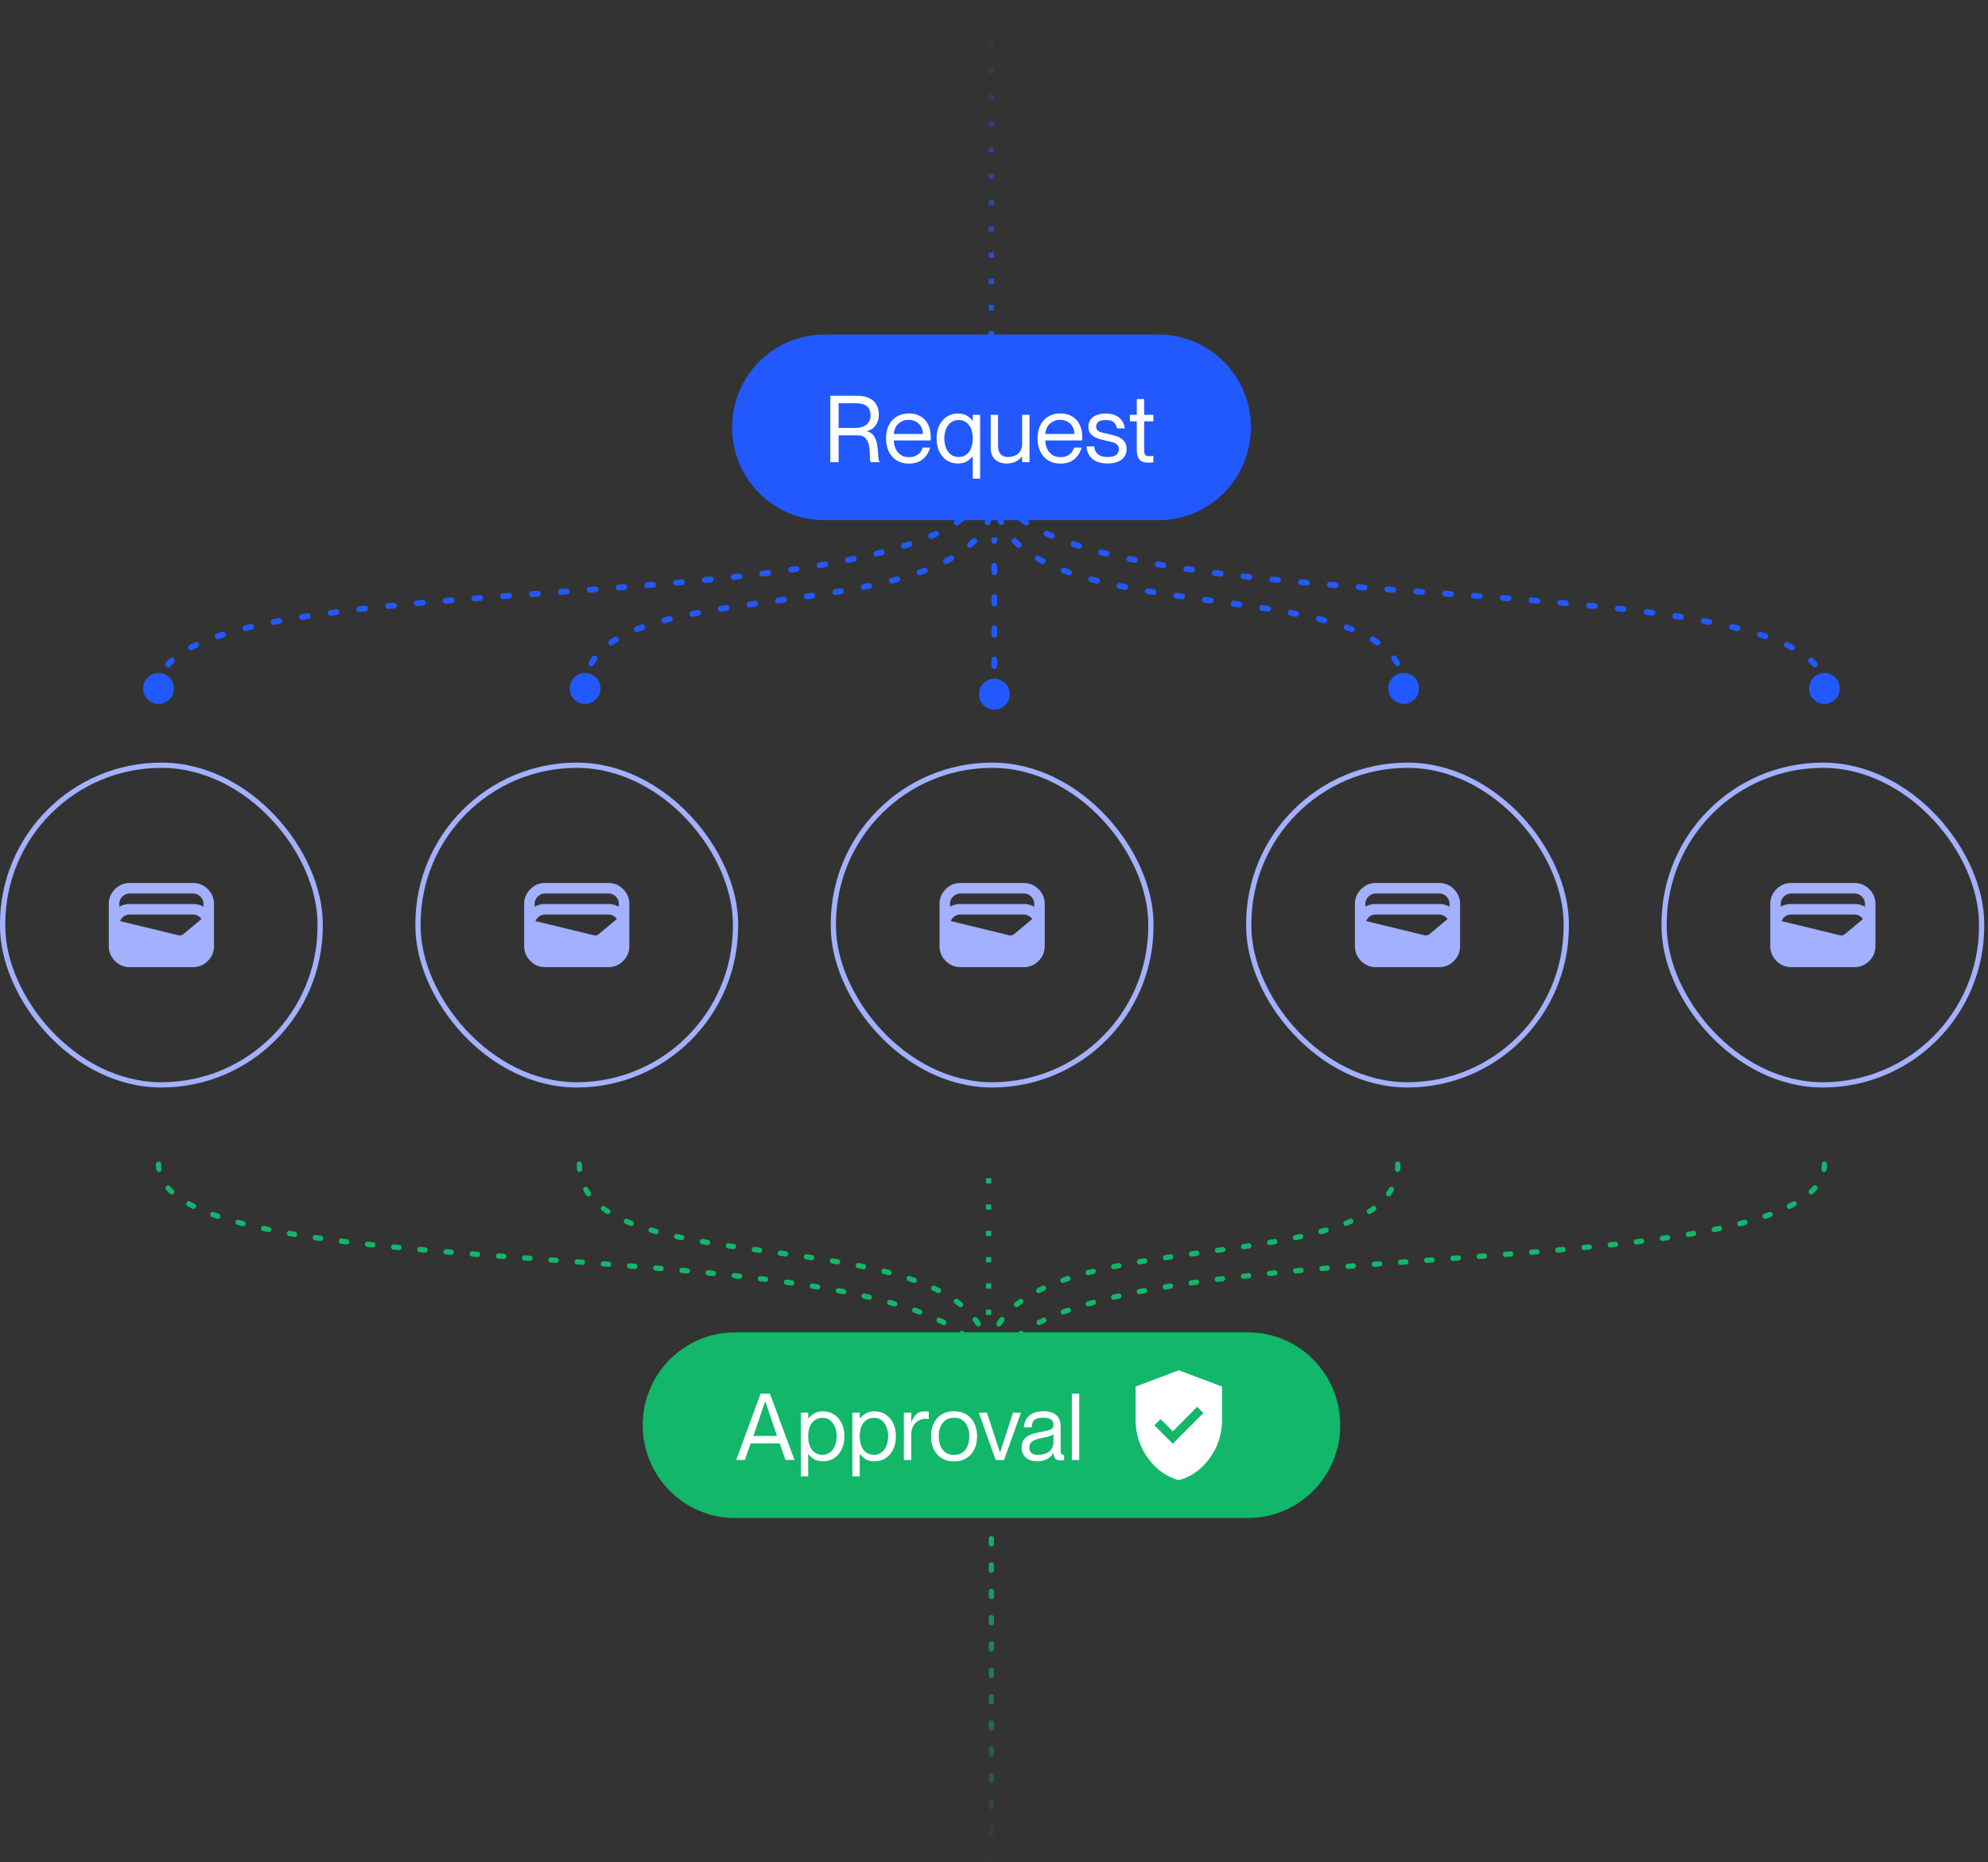 <svg xmlns="http://www.w3.org/2000/svg" width="378" height="354" fill="none"><rect width="100%" height="100%" fill="#333333" stroke="none"/><path stroke="url(#a)" stroke-dasharray="1 4" d="M188.5 64V0"/><path stroke="url(#b)" stroke-dasharray="1 4" stroke-linecap="round" d="M188.5 353.5v-64"/><path fill="#2159FF" d="M220.307 63.597h-63.571c-9.686 0-17.537 7.9-17.537 17.644 0 9.745 7.851 17.645 17.537 17.645h63.571c9.685 0 17.537-7.9 17.537-17.645s-7.852-17.644-17.537-17.644Z"/><path fill="#fff" d="M157.875 75.242h5.033c1.368 0 2.409.312 3.122.935.713.624 1.07 1.524 1.07 2.7 0 .517-.099.994-.298 1.43a2.928 2.928 0 0 1-.807 1.075c-.339.283-.73.477-1.175.583V82c.585.118 1.029.406 1.333.865.304.458.503.964.596 1.517.105.541.182 1.194.228 1.959.035.482.07.829.105 1.04.035.212.1.336.193.371v.106h-1.701c-.07-.07-.116-.206-.14-.406a8.415 8.415 0 0 1-.035-.864c-.023-.753-.082-1.382-.176-1.888a2.64 2.64 0 0 0-.631-1.359c-.339-.388-.853-.582-1.543-.582h-3.595v5.1h-1.579V75.241Zm4.665 6.105c.631 0 1.17-.094 1.613-.282.445-.188.784-.465 1.018-.83.234-.364.35-.805.35-1.323 0-.753-.233-1.317-.701-1.694-.456-.376-1.198-.564-2.227-.564h-3.139v4.693h3.086Zm10.289 6.776c-.912 0-1.695-.206-2.35-.618a3.953 3.953 0 0 1-1.491-1.694c-.339-.729-.508-1.552-.508-2.47 0-.953.175-1.788.526-2.505a3.946 3.946 0 0 1 1.525-1.66c.656-.387 1.421-.581 2.298-.581.854 0 1.59.188 2.209.564a3.534 3.534 0 0 1 1.438 1.553c.328.659.491 1.43.491 2.311 0 .377-.005.612-.017.706h-7.839v-1.235h6.366c0-.494-.111-.947-.333-1.359a2.401 2.401 0 0 0-.965-.97c-.409-.235-.882-.353-1.42-.353-.527 0-1.005.124-1.438.37a2.674 2.674 0 0 0-1.018 1.024 3.09 3.09 0 0 0-.35 1.482v.935c0 .565.105 1.1.315 1.606.211.494.533.9.965 1.218.433.305.971.458 1.613.458.538 0 .989-.1 1.351-.3.374-.2.655-.435.841-.706a2.79 2.79 0 0 0 .386-.811h1.421c-.246.906-.707 1.64-1.386 2.206-.666.552-1.543.829-2.63.829Zm9.292-.018a3.878 3.878 0 0 1-2.052-.565c-.608-.388-1.092-.94-1.455-1.658-.351-.718-.526-1.559-.526-2.523 0-.965.175-1.806.526-2.523.363-.718.847-1.265 1.455-1.641a3.79 3.79 0 0 1 2.052-.583c.667 0 1.228.13 1.684.389.456.246.829.588 1.122 1.023h.421v6.722h-.421c-.304.4-.684.73-1.14.989-.456.247-1.012.37-1.666.37Zm.14-1.235c.55 0 1.03-.141 1.438-.424.409-.294.719-.705.93-1.235.222-.529.333-1.147.333-1.852 0-.706-.111-1.324-.333-1.853-.211-.53-.521-.935-.93-1.217-.408-.295-.888-.442-1.438-.442-.584 0-1.081.165-1.49.495a2.924 2.924 0 0 0-.912 1.305c-.199.53-.298 1.1-.298 1.712 0 .611.099 1.188.298 1.729.198.53.503.959.912 1.288.409.33.906.494 1.49.494Zm2.701-8.01h1.403v12.12h-1.403V78.86Zm6.408 9.245c-.877 0-1.596-.247-2.157-.74-.562-.507-.842-1.248-.842-2.224v-6.282h1.403v5.929c0 .623.158 1.13.473 1.517.316.377.807.565 1.473.565.514 0 .97-.1 1.368-.3.398-.212.707-.5.93-.864.222-.365.333-.777.333-1.236h.035v2.312h-.07c-.281.376-.667.694-1.158.953-.491.247-1.087.37-1.788.37Zm2.981-9.246h1.403v9h-1.403v-9Zm7.284 9.264c-.912 0-1.695-.206-2.35-.618a3.937 3.937 0 0 1-1.49-1.694c-.34-.729-.509-1.552-.509-2.47 0-.953.176-1.788.526-2.505a3.942 3.942 0 0 1 1.526-1.66c.654-.387 1.42-.581 2.297-.581.853 0 1.59.188 2.21.564.631.365 1.11.882 1.438 1.553.327.659.491 1.43.491 2.311 0 .377-.007.612-.018.706h-7.839v-1.235h6.366c0-.494-.111-.947-.333-1.359a2.399 2.399 0 0 0-.964-.97c-.41-.235-.884-.353-1.421-.353-.526 0-1.006.124-1.438.37a2.664 2.664 0 0 0-1.017 1.024c-.235.435-.351.93-.351 1.482v.935c0 .565.105 1.1.316 1.606.21.494.532.9.964 1.218.432.305.97.458 1.614.458.537 0 .987-.1 1.35-.3.374-.2.655-.435.842-.706.186-.282.316-.552.386-.811h1.42c-.245.906-.708 1.64-1.385 2.206-.667.552-1.543.829-2.631.829Zm8.98-.018c-.841 0-1.56-.135-2.157-.406-.596-.282-1.052-.67-1.368-1.164a3.39 3.39 0 0 1-.491-1.676h1.473c.023.388.123.735.299 1.04.175.295.443.53.806.706.374.177.854.265 1.438.265.784 0 1.333-.141 1.649-.424.315-.294.473-.647.473-1.058 0-.341-.093-.612-.28-.812a1.694 1.694 0 0 0-.684-.44 7.94 7.94 0 0 0-1.07-.283l-.351-.07a1.296 1.296 0 0 0-.228-.054 13.068 13.068 0 0 1-1.631-.476 2.939 2.939 0 0 1-1.104-.776c-.293-.342-.439-.789-.439-1.342 0-.505.128-.947.386-1.323.257-.388.631-.682 1.122-.882.491-.212 1.076-.318 1.754-.318.749 0 1.385.124 1.911.37.539.248.947.589 1.228 1.024.293.424.462.9.509 1.43h-1.473a2.119 2.119 0 0 0-.597-1.13c-.303-.306-.824-.459-1.561-.459-.608 0-1.064.112-1.367.336a1.073 1.073 0 0 0-.439.9c0 .282.082.511.246.688.175.164.391.294.649.388.257.082.613.17 1.069.265.093.011.234.04.421.088.702.164 1.28.335 1.736.511.468.177.86.453 1.175.83.328.365.491.859.491 1.482 0 .565-.14 1.059-.421 1.482-.28.412-.696.73-1.245.953-.538.223-1.18.335-1.929.335Zm7.763-.159c-.479 0-.883-.07-1.21-.211-.316-.142-.567-.394-.755-.76-.175-.364-.263-.875-.263-1.534V75.86h1.403v9.651c0 .33.03.577.088.741a.599.599 0 0 0 .298.353c.153.07.363.106.631.106.199 0 .444-.017.737-.053v1.2a5.476 5.476 0 0 1-.929.088Zm-3.543-9.087h4.472v1.236h-4.472v-1.236Z"/><path fill="#2159FF" d="M349.824 130.867a2.93 2.93 0 0 0-2.923-2.94 2.931 2.931 0 0 0-2.922 2.94 2.932 2.932 0 0 0 2.922 2.941 2.931 2.931 0 0 0 2.923-2.941ZM189.617 90.064a.549.549 0 1 0-1.096 0h1.096Zm157.806 40.191a.549.549 0 0 0-.593-.502.552.552 0 0 0-.499.598l1.092-.096Zm-2.742-3.554c.2.229.547.251.773.05a.554.554 0 0 0 .051-.778l-.824.728Zm.049-1.526a.545.545 0 0 0-.774.03.553.553 0 0 0 .029.779l.745-.809Zm-4.263-1.597a.546.546 0 0 0 .739-.233.553.553 0 0 0-.231-.744l-.508.977Zm-.507-1.484a.547.547 0 0 0-.73.263.553.553 0 0 0 .262.734l.468-.997Zm-4.475-.606a.548.548 0 0 0 .695-.345.554.554 0 0 0-.343-.7l-.352 1.045Zm-.684-1.386a.55.55 0 0 0-.689.359c-.091.29.069.6.358.692l.331-1.051Zm-4.534-.134a.552.552 0 0 0 .266-1.07l-.266 1.07Zm-.812-1.333a.552.552 0 0 0-.252 1.073l.252-1.073Zm-4.526.151a.552.552 0 0 0 .21-1.083l-.21 1.083Zm-.882-1.292a.552.552 0 0 0-.201 1.084l.201-1.084Zm-4.513.336a.548.548 0 0 0 .627-.458.55.55 0 0 0-.455-.631l-.172 1.089Zm-.921-1.261a.55.55 0 0 0-.167 1.09l.167-1.09Zm-4.508.464a.549.549 0 0 0 .616-.473.553.553 0 0 0-.471-.62l-.145 1.093Zm-.944-1.237a.55.55 0 0 0-.141 1.094l.141-1.094Zm-4.509.557a.552.552 0 0 0 .125-1.096l-.125 1.096Zm-.959-1.22a.551.551 0 0 0-.123 1.096l.123-1.096Zm-4.512.625c.3.031.57-.19.6-.493a.55.55 0 0 0-.49-.604l-.11 1.097Zm-.97-1.206a.55.55 0 0 0-.109 1.097l.109-1.097Zm-4.489.678a.552.552 0 0 0 .1-1.098l-.1 1.098Zm-1.003-1.198a.55.55 0 0 0-.097 1.098l.097-1.098Zm-4.454.719a.551.551 0 0 0 .092-1.099l-.092 1.099Zm-1.011-1.191a.549.549 0 0 0-.591.504.55.55 0 0 0 .5.595l.091-1.099Zm-4.464.746a.552.552 0 0 0 .086-1.1l-.086 1.1Zm-1.009-1.186a.55.55 0 0 0-.086 1.1l.086-1.1Zm-4.474.763a.551.551 0 0 0 .082-1.1l-.082 1.1Zm-1.011-1.182a.55.55 0 0 0-.587.509.55.55 0 0 0 .506.591l.081-1.1Zm-4.47.773a.55.55 0 0 0 .081-1.099l-.081 1.099Zm-1.016-1.18a.548.548 0 0 0-.586.509.55.55 0 0 0 .506.59l.08-1.099Zm-4.46.776a.548.548 0 0 0 .587-.509.549.549 0 0 0-.507-.59l-.08 1.099Zm-1.016-1.18a.548.548 0 0 0-.586.509.549.549 0 0 0 .506.59l.08-1.099Zm-4.467.772a.549.549 0 0 0 .587-.509.549.549 0 0 0-.505-.591l-.082 1.1Zm-1.013-1.183a.55.55 0 0 0-.587.508.55.55 0 0 0 .505.592l.082-1.1Zm-4.465.761a.548.548 0 0 0 .588-.506.55.55 0 0 0-.504-.593l-.084 1.099Zm-1.013-1.186a.55.55 0 0 0-.087 1.099l.087-1.099Zm-4.463.743a.551.551 0 0 0 .091-1.099l-.091 1.099Zm-1.002-1.191a.55.55 0 0 0-.092 1.099l.092-1.099Zm-4.484.715a.547.547 0 0 0 .594-.5.55.55 0 0 0-.496-.598l-.098 1.098Zm-.991-1.197a.55.55 0 0 0-.099 1.098l.099-1.098Zm-4.489.679a.55.55 0 0 0 .107-1.097l-.107 1.097Zm-.984-1.207a.55.55 0 0 0-.11 1.097l.11-1.097Zm-4.481.635a.552.552 0 0 0 .12-1.097l-.12 1.097Zm-.978-1.22a.55.55 0 0 0-.606.486.55.55 0 0 0 .483.61l.123-1.096Zm-4.465.578a.55.55 0 0 0 .135-1.094l-.135 1.094Zm-.972-1.235a.548.548 0 0 0-.613.477.55.55 0 0 0 .473.617l.14-1.094Zm-4.499.499a.552.552 0 0 0 .156-1.092l-.156 1.092Zm-.911-1.248a.548.548 0 0 0-.623.464.55.55 0 0 0 .461.626l.162-1.09Zm-4.545.395a.55.55 0 0 0 .182-1.088l-.182 1.088Zm-.879-1.271a.551.551 0 0 0-.187 1.087l.187-1.087Zm-4.548.266a.551.551 0 0 0 .216-1.081l-.216 1.081Zm-.84-1.299a.548.548 0 0 0-.648.427.55.55 0 0 0 .424.652l.224-1.079Zm-4.55.091a.547.547 0 0 0 .663-.403.55.55 0 0 0-.4-.668l-.263 1.071Zm-.778-1.335a.547.547 0 0 0-.667.396.55.55 0 0 0 .393.671l.274-1.067Zm-4.544-.156a.552.552 0 0 0 .329-1.052l-.329 1.052Zm-.681-1.38a.548.548 0 0 0-.693.349.553.553 0 0 0 .348.697l.345-1.046Zm-4.508-.525a.546.546 0 0 0 .719-.291.553.553 0 0 0-.289-.723l-.43 1.014Zm-.557-1.452a.547.547 0 0 0-.726.272.554.554 0 0 0 .27.731l.456-1.003Zm-4.405-1.143a.546.546 0 0 0 .758-.164.553.553 0 0 0-.163-.762l-.595.926Zm-.302-1.543a.546.546 0 0 0-.765.125.552.552 0 0 0 .124.77l.641-.895Zm-3.916-2.219a.546.546 0 0 0 .768.102.553.553 0 0 0 .102-.773l-.87.671Zm.277-1.537a.547.547 0 0 0-.754-.181.554.554 0 0 0-.181.758l.935-.577Zm-2.341-3.832a.549.549 0 0 0 .581.517.55.55 0 0 0 .512-.585l-1.093.068Zm158.909 40.202c0-.206-.009-.41-.026-.612l-1.092.096c.016.169.022.342.022.516h1.096Zm-1.944-4.894a11.15 11.15 0 0 0-.775-.798l-.745.809c.252.235.484.474.696.717l.824-.728Zm-4.53-3.372a26.662 26.662 0 0 0-1.015-.507l-.468.997c.336.16.662.322.975.487l.508-.977Zm-5.138-2.158a57.348 57.348 0 0 0-1.036-.341l-.331 1.051c.344.11.683.222 1.015.335l.352-1.045Zm-5.304-1.545a81.307 81.307 0 0 0-1.078-.263l-.252 1.073c.36.086.715.172 1.064.26l.266-1.07Zm-5.394-1.195c-.361-.07-.724-.14-1.092-.209l-.201 1.084c.365.068.725.137 1.083.208l.21-1.083Zm-5.433-.962a231.19 231.19 0 0 0-1.093-.172l-.167 1.09c.365.056.728.113 1.088.171l.172-1.089Zm-5.456-.801a767.06 767.06 0 0 0-1.089-.144l-.141 1.094 1.085.143.145-1.093Zm-5.473-.683-1.084-.124-.123 1.096 1.082.124.125-1.096Zm-5.486-.596-1.08-.109-.109 1.097 1.079.109.11-1.097Zm-5.469-.529-1.103-.1-.097 1.098 1.1.1.1-1.098Zm-5.465-.48-1.103-.092-.091 1.099 1.102.092.092-1.099Zm-5.481-.446-1.095-.086-.086 1.1 1.095.086.086-1.1Zm-5.487-.423-1.093-.082-.081 1.1 1.092.082.082-1.1Zm-5.482-.408-1.097-.081-.08 1.099 1.096.081.081-1.099Zm-5.477-.404-1.096-.081-.08 1.099 1.096.081.08-1.099Zm-5.481-.409-1.095-.083-.082 1.1 1.095.083.082-1.1Zm-5.476-.421-1.097-.087-.087 1.099c.366.03.733.058 1.1.087l.084-1.099Zm-5.469-.443-1.093-.092-.092 1.099 1.094.092.091-1.099Zm-5.479-.475-1.089-.099-.099 1.098 1.09.099.098-1.098Zm-5.471-.517-1.091-.11-.11 1.097 1.094.11.107-1.097Zm-5.452-.572c-.367-.04-.733-.081-1.098-.123l-.123 1.096 1.101.124.12-1.097Zm-5.428-.639-1.107-.141-.14 1.094 1.112.141.135-1.094Zm-5.45-.734-1.067-.156-.162 1.09 1.073.158.156-1.092Zm-5.43-.849c-.355-.06-.709-.121-1.061-.183l-.187 1.087 1.066.184.182-1.088Zm-5.393-.998c-.355-.072-.706-.145-1.056-.218l-.224 1.079c.352.074.706.148 1.064.22l.216-1.081Zm-5.343-1.198c-.35-.087-.698-.175-1.041-.264l-.274 1.067c.348.091.698.18 1.052.268l.263-1.071Zm-5.256-1.472a80.282 80.282 0 0 1-1.01-.328l-.345 1.046c.337.113.679.224 1.026.334l.329-1.052Zm-5.088-1.867c-.337-.144-.666-.29-.987-.438l-.456 1.003c.331.152.669.302 1.013.449l.43-1.014Zm-4.797-2.507c-.311-.203-.61-.408-.897-.617l-.641.895c.302.22.618.436.943.648l.595-.926Zm-3.943-3.507a10.052 10.052 0 0 1-.593-.866l-.935.577c.2.328.42.647.658.96l.87-.67Zm-1.841-4.766a9.39 9.39 0 0 1-.016-.533h-1.096c0 .202.007.403.019.601l1.093-.068Zm80.179 40.271a2.931 2.931 0 0 0-2.923-2.941 2.932 2.932 0 0 0-2.922 2.941 2.931 2.931 0 0 0 2.922 2.94 2.93 2.93 0 0 0 2.923-2.94Zm-80.195-37.495a.549.549 0 1 0-1.096 0h1.096Zm77.805 36.895a.55.55 0 0 0-.576-.522.55.55 0 0 0-.518.579l1.094-.057Zm-2.213-3.899a.545.545 0 0 0 .746.209.554.554 0 0 0 .208-.751l-.954.542Zm.325-1.526a.544.544 0 0 0-.765-.123.554.554 0 0 0-.121.77l.886-.647Zm-3.93-2.244c.25.172.591.108.763-.143a.553.553 0 0 0-.143-.766l-.62.909Zm-.317-1.515a.545.545 0 0 0-.752.187.552.552 0 0 0 .187.757l.565-.944Zm-4.443-.946c.281.112.6-.027.711-.31a.553.553 0 0 0-.309-.716l-.402 1.026Zm-.627-1.416a.552.552 0 0 0-.373 1.037l.373-1.037Zm-4.542-.261a.552.552 0 0 0 .281-1.066l-.281 1.066Zm-.773-1.339a.548.548 0 0 0-.665.401.553.553 0 0 0 .399.669l.266-1.07Zm-4.532.116a.552.552 0 0 0 .214-1.082l-.214 1.082Zm-.878-1.295a.552.552 0 0 0-.204 1.084l.204-1.084Zm-4.508.33a.551.551 0 0 0 .174-1.089l-.174 1.089Zm-.913-1.262a.55.55 0 0 0-.169 1.089l.169-1.089Zm-4.513.442a.55.55 0 0 0 .155-1.092l-.155 1.092Zm-.934-1.247a.551.551 0 0 0-.151 1.093l.151-1.093Zm-4.501.491a.55.55 0 0 0 .617-.472.55.55 0 0 0-.469-.621l-.148 1.093Zm-.939-1.243a.55.55 0 0 0-.149 1.093l.149-1.093Zm-4.504.482a.548.548 0 0 0 .62-.468.55.55 0 0 0-.464-.623l-.156 1.091Zm-.932-1.249a.548.548 0 0 0-.621.466.55.55 0 0 0 .463.625l.158-1.091Zm-4.511.419a.552.552 0 0 0 .175-1.089l-.175 1.089Zm-.904-1.268a.553.553 0 0 0-.182 1.088l.182-1.088Zm-4.514.297a.547.547 0 0 0 .643-.435.55.55 0 0 0-.431-.647l-.212 1.082Zm-.867-1.301a.552.552 0 0 0-.221 1.08l.221-1.08Zm-4.532.088a.551.551 0 0 0 .271-1.068l-.271 1.068Zm-.776-1.344a.551.551 0 0 0-.285 1.065l.285-1.065Zm-4.529-.241c.286.1.598-.052.698-.339a.553.553 0 0 0-.337-.703l-.361 1.042Zm-.663-1.414a.546.546 0 0 0-.705.323.553.553 0 0 0 .32.71l.385-1.033Zm-4.456-.769c.27.141.6.035.739-.235a.554.554 0 0 0-.233-.744l-.506.979Zm-.449-1.501a.547.547 0 0 0-.747.206.554.554 0 0 0 .204.753l.543-.959Zm-4.211-1.646a.546.546 0 0 0 .774-.047.554.554 0 0 0-.047-.778l-.727.825Zm-.044-1.561a.546.546 0 0 0-.775-.005.552.552 0 0 0-.005.779l.78-.774Zm-3.425-2.939c.133.274.46.388.732.254a.552.552 0 0 0 .253-.737l-.985.483Zm.567-1.455a.547.547 0 1 0-1.024.393l1.024-.392Zm-1.902-4.088a.55.55 0 0 0 .568.531.55.55 0 0 0 .527-.57l-1.095.04Zm78.905 36.904c0-.203-.004-.402-.015-.6l-1.094.057c.009.178.013.359.013.543h1.096Zm-1.274-5.041c-.19-.339-.4-.667-.629-.984l-.886.647c.205.285.391.577.561.879l.954-.542Zm-3.939-4.137a18.85 18.85 0 0 0-.937-.606l-.565.944c.305.186.599.376.882.571l.62-.909Zm-4.978-2.578c-.337-.133-.68-.263-1.029-.39l-.373 1.037c.34.123.673.25 1 .379l.402-1.026Zm-5.29-1.717a67.223 67.223 0 0 0-1.054-.273l-.266 1.07c.35.088.697.177 1.039.269l.281-1.066Zm-5.372-1.239a132.6 132.6 0 0 0-1.092-.213l-.204 1.084c.364.069.724.139 1.082.211l.214-1.082Zm-5.426-.972-1.087-.173-.169 1.089 1.082.173.174-1.089Zm-5.445-.823-1.089-.155-.151 1.093 1.085.154.155-1.092Zm-5.442-.757-1.087-.15-.149 1.093 1.088.15.148-1.093Zm-5.435-.759-1.088-.158-.158 1.091 1.09.158.156-1.091Zm-5.424-.828c-.361-.059-.721-.118-1.079-.179l-.182 1.088c.36.06.722.121 1.086.18l.175-1.089Zm-5.381-.964c-.362-.072-.722-.145-1.079-.219l-.221 1.08c.36.075.723.148 1.088.221l.212-1.082Zm-5.34-1.199c-.352-.09-.701-.182-1.047-.276l-.285 1.065c.351.095.705.188 1.061.279l.271-1.068Zm-5.215-1.559a42.112 42.112 0 0 1-1.024-.372l-.385 1.033c.345.13.694.257 1.048.381l.361-1.042Zm-4.974-2.12c-.326-.17-.644-.343-.955-.522l-.543.959c.324.185.655.366.992.542l.506-.979Zm-4.439-2.993c-.268-.24-.525-.485-.771-.736l-.78.774c.263.27.538.532.824.787l.727-.825Zm-3.211-4.158a12 12 0 0 1-.418-.972l-1.024.393c.137.363.289.717.457 1.062l.985-.483Zm-1.225-5.1a14.35 14.35 0 0 1-.01-.551h-1.096c0 .199.004.396.011.591l1.095-.04Z"/><path fill="#2159FF" d="M108.327 130.868a2.932 2.932 0 0 1 2.922-2.941 2.931 2.931 0 0 1 2.923 2.941 2.93 2.93 0 0 1-2.923 2.94 2.931 2.931 0 0 1-2.922-2.94Zm80.194-37.495a.549.549 0 1 1 1.096 0h-1.096Zm-77.805 36.895a.55.55 0 0 1 .576-.522.55.55 0 0 1 .519.579l-1.095-.057Zm2.214-3.899a.546.546 0 0 1-.746.209.553.553 0 0 1-.208-.751l.954.542Zm-.326-1.526a.545.545 0 0 1 .765-.123c.245.178.3.523.123.77l-.888-.647Zm3.93-2.244a.545.545 0 0 1-.761-.143.553.553 0 0 1 .142-.766l.619.909Zm.317-1.515a.546.546 0 0 1 .753.187c.156.261.072.6-.186.757l-.567-.944Zm4.443-.946a.546.546 0 0 1-.71-.31.553.553 0 0 1 .308-.716l.402 1.026Zm.628-1.416a.547.547 0 0 1 .702.331.553.553 0 0 1-.329.706l-.373-1.037Zm4.543-.261a.552.552 0 0 1-.283-1.066l.283 1.066Zm.772-1.339a.551.551 0 0 1 .266 1.07l-.266-1.07Zm4.531.116a.548.548 0 0 1-.644-.433.553.553 0 0 1 .431-.649l.213 1.082Zm.878-1.295a.552.552 0 0 1 .204 1.084l-.204-1.084Zm4.509.33a.551.551 0 0 1-.174-1.089l.174 1.089Zm.913-1.262c.3-.047.579.158.626.459a.55.55 0 0 1-.457.63l-.169-1.089Zm4.513.442a.55.55 0 0 1-.62-.469.55.55 0 0 1 .465-.623l.155 1.092Zm.934-1.247a.551.551 0 0 1 .151 1.093l-.151-1.093Zm4.501.491a.549.549 0 0 1-.617-.472.55.55 0 0 1 .469-.621l.148 1.093Zm.94-1.243a.551.551 0 0 1 .149 1.093l-.149-1.093Zm4.503.482a.548.548 0 0 1-.62-.468.55.55 0 0 1 .465-.623l.155 1.091Zm.932-1.249a.552.552 0 0 1 .158 1.091l-.158-1.091Zm4.511.419a.548.548 0 0 1-.628-.456.55.55 0 0 1 .453-.633l.175 1.089Zm.905-1.268a.552.552 0 0 1 .182 1.088l-.182-1.088Zm4.513.297a.55.55 0 0 1-.211-1.082l.211 1.082Zm.866-1.301a.552.552 0 0 1 .223 1.08l-.223-1.08Zm4.532.088a.55.55 0 0 1-.269-1.068l.269 1.068Zm.776-1.344a.551.551 0 0 1 .285 1.065l-.285-1.065Zm4.53-.241a.548.548 0 0 1-.698-.339.553.553 0 0 1 .338-.703l.36 1.042Zm.662-1.414a.552.552 0 0 1 .385 1.033l-.385-1.033Zm4.456-.769a.546.546 0 0 1-.739-.235.554.554 0 0 1 .235-.744l.504.979Zm.449-1.5a.547.547 0 0 1 .748.205.555.555 0 0 1-.204.753l-.544-.958Zm4.212-1.647a.546.546 0 0 1-.774-.047.555.555 0 0 1 .046-.778l.728.825Zm.044-1.561a.546.546 0 0 1 .775-.005.553.553 0 0 1 .005.779l-.78-.774Zm3.425-2.939a.547.547 0 0 1-.733.254.553.553 0 0 1-.252-.737l.985.483Zm-.566-1.455a.546.546 0 0 1 .707-.318.552.552 0 0 1 .316.711l-1.023-.392Zm1.901-4.088a.55.55 0 1 1-1.096-.04l1.096.04Zm-78.906 36.904c0-.203.006-.402.015-.6l1.095.057c-.008.178-.014.359-.014.543h-1.096Zm1.275-5.041c.189-.339.4-.667.628-.984l.888.647a9.196 9.196 0 0 0-.562.879l-.954-.542Zm3.939-4.137c.301-.208.614-.41.936-.606l.567.944c-.306.186-.6.376-.884.571l-.619-.909Zm4.977-2.578c.338-.133.681-.263 1.03-.39l.373 1.037c-.341.123-.674.25-1.001.379l-.402-1.026Zm5.29-1.717c.348-.093.7-.184 1.055-.273l.266 1.07c-.35.088-.696.177-1.038.269l-.283-1.066Zm5.373-1.239c.361-.072.725-.143 1.091-.213l.204 1.084c-.363.069-.723.139-1.082.211l-.213-1.082Zm5.426-.972 1.087-.173.169 1.089a247.2 247.2 0 0 0-1.082.173l-.174-1.089Zm5.445-.823 1.089-.155.151 1.093-1.085.154-.155-1.092Zm5.442-.757 1.088-.15.149 1.093-1.089.15-.148-1.093Zm5.436-.759 1.087-.158.158 1.091-1.09.158-.155-1.091Zm5.423-.828c.361-.059.721-.118 1.08-.179l.182 1.088c-.362.06-.724.121-1.087.18l-.175-1.089Zm5.382-.964c.36-.072.72-.145 1.077-.219l.223 1.08c-.362.075-.725.148-1.089.221l-.211-1.082Zm5.34-1.199c.351-.09.7-.182 1.045-.276l.285 1.065c-.351.095-.703.188-1.061.279l-.269-1.068Zm5.215-1.559c.345-.121.687-.245 1.022-.372l.385 1.033c-.344.13-.694.257-1.047.381l-.36-1.042Zm4.974-2.12c.325-.17.643-.343.953-.521l.544.958c-.325.185-.656.366-.993.542l-.504-.979Zm4.437-2.993c.269-.24.525-.485.772-.736l.78.774c-.264.27-.538.532-.824.787l-.728-.825Zm3.212-4.158c.152-.316.293-.64.419-.972l1.023.393c-.137.363-.29.717-.457 1.062l-.985-.483Zm1.224-5.1c.007-.181.01-.365.01-.551h1.096c0 .199-.003.396-.01.591l-1.096-.04ZM27.218 130.867a2.931 2.931 0 0 1 2.923-2.94 2.931 2.931 0 0 1 2.923 2.94 2.931 2.931 0 0 1-2.923 2.941 2.931 2.931 0 0 1-2.923-2.941Zm160.207-40.803a.55.55 0 0 1 .548-.551.55.55 0 0 1 .548.551h-1.096ZM29.619 130.255a.55.55 0 0 1 .594-.502.551.551 0 0 1 .498.598l-1.092-.096Zm2.743-3.554a.546.546 0 0 1-.774.05.554.554 0 0 1-.05-.778l.824.728Zm-.05-1.526a.546.546 0 0 1 .775.03.554.554 0 0 1-.03.779l-.745-.809Zm4.264-1.597a.546.546 0 0 1-.74-.233.553.553 0 0 1 .232-.744l.508.977Zm.507-1.484c.274-.13.6-.012.73.263a.553.553 0 0 1-.262.734l-.468-.997Zm4.475-.606a.547.547 0 0 1-.695-.345.553.553 0 0 1 .343-.7l.352 1.045Zm.684-1.386a.552.552 0 0 1 .331 1.051l-.331-1.051Zm4.533-.134a.552.552 0 0 1-.265-1.07l.265 1.07Zm.812-1.333a.551.551 0 0 1 .252 1.073l-.252-1.073Zm4.527.151a.552.552 0 0 1-.21-1.083l.21 1.083Zm.881-1.292a.552.552 0 0 1 .201 1.084l-.2-1.084Zm4.514.336a.55.55 0 0 1-.172-1.089l.172 1.089Zm.92-1.261a.551.551 0 0 1 .166 1.09l-.165-1.09Zm4.509.464a.551.551 0 0 1-.146-1.093l.146 1.093Zm.944-1.237a.551.551 0 0 1 .141 1.094l-.141-1.094Zm4.51.557a.55.55 0 0 1-.608-.485.55.55 0 0 1 .481-.611l.126 1.096Zm.958-1.22a.55.55 0 0 1 .122 1.096l-.122-1.096Zm4.512.625a.549.549 0 0 1-.6-.493.55.55 0 0 1 .49-.604l.11 1.097Zm.97-1.206a.55.55 0 0 1 .108 1.097l-.108-1.097Zm4.488.678a.55.55 0 0 1-.1-1.098l.1 1.098Zm1.004-1.198a.55.55 0 0 1 .098 1.098l-.098-1.098Zm4.454.719a.551.551 0 0 1-.091-1.099l.09 1.099Zm1.01-1.191a.55.55 0 0 1 .592.504.55.55 0 0 1-.501.595l-.09-1.099Zm4.464.746a.551.551 0 0 1-.086-1.1l.086 1.1Zm1.01-1.186a.55.55 0 0 1 .085 1.1l-.085-1.1Zm4.474.763a.551.551 0 0 1-.082-1.1l.082 1.1Zm1.01-1.182a.549.549 0 0 1 .588.509.55.55 0 0 1-.506.591l-.081-1.1Zm4.47.773a.55.55 0 0 1-.08-1.099l.08 1.099Zm1.016-1.18a.548.548 0 0 1 .587.509.55.55 0 0 1-.507.59l-.08-1.099Zm4.46.776a.547.547 0 0 1-.586-.509.549.549 0 0 1 .506-.59l.08 1.099Zm1.016-1.18a.548.548 0 0 1 .587.509.55.55 0 0 1-.506.59l-.081-1.099Zm4.467.772a.55.55 0 0 1-.587-.509.55.55 0 0 1 .505-.591l.082 1.1Zm1.014-1.183a.55.55 0 0 1 .587.508.55.55 0 0 1-.505.592l-.082-1.1Zm4.465.761a.548.548 0 0 1-.588-.506.55.55 0 0 1 .503-.593l.085 1.099Zm1.013-1.186a.55.55 0 0 1 .087 1.099l-.087-1.099Zm4.462.743a.549.549 0 0 1-.591-.504.55.55 0 0 1 .501-.595l.09 1.099Zm1.003-1.191a.55.55 0 0 1 .592.504.55.55 0 0 1-.5.595l-.092-1.099Zm4.484.715a.548.548 0 0 1-.595-.5.55.55 0 0 1 .497-.598l.098 1.098Zm.99-1.197a.551.551 0 0 1 .099 1.098l-.099-1.098Zm4.49.679a.548.548 0 0 1-.599-.494.55.55 0 0 1 .491-.603l.108 1.097Zm.984-1.207a.55.55 0 0 1 .6.494.549.549 0 0 1-.49.603l-.11-1.097Zm4.48.635a.549.549 0 0 1-.604-.488.55.55 0 0 1 .485-.609l.119 1.097Zm.979-1.22a.55.55 0 0 1 .606.486.55.55 0 0 1-.483.61l-.123-1.096Zm4.465.578a.548.548 0 0 1-.611-.479.55.55 0 0 1 .475-.615l.136 1.094Zm.972-1.235a.548.548 0 0 1 .613.477.55.55 0 0 1-.473.617l-.14-1.094Zm4.499.499a.552.552 0 0 1-.156-1.092l.156 1.092Zm.911-1.248c.3-.045.578.163.623.464a.55.55 0 0 1-.462.626l-.161-1.09Zm4.544.395a.552.552 0 0 1-.182-1.088l.182 1.088Zm.879-1.271a.551.551 0 0 1 .188 1.087l-.188-1.087Zm4.549.266a.551.551 0 0 1-.216-1.081l.216 1.081Zm.839-1.299a.55.55 0 0 1 .225 1.079l-.225-1.079Zm4.551.091a.552.552 0 0 1-.263-1.071l.263 1.071Zm.778-1.335a.55.55 0 0 1 .274 1.067l-.274-1.067Zm4.544-.156a.551.551 0 0 1-.329-1.052l.329 1.052Zm.68-1.38a.546.546 0 0 1 .692.349.55.55 0 0 1-.346.697l-.346-1.046Zm4.509-.525a.546.546 0 0 1-.719-.291.553.553 0 0 1 .289-.723l.43 1.014Zm.557-1.452a.552.552 0 0 1 .455 1.003l-.455-1.003Zm4.405-1.143a.547.547 0 0 1-.759-.164.553.553 0 0 1 .164-.762l.595.926Zm.302-1.543a.546.546 0 0 1 .765.125.553.553 0 0 1-.124.77l-.641-.895Zm3.915-2.219a.545.545 0 0 1-.768.102.554.554 0 0 1-.101-.773l.869.671Zm-.276-1.537a.547.547 0 0 1 .754-.181c.258.16.339.499.18.758l-.934-.577Zm2.341-3.832a.549.549 0 1 1-1.094-.068l1.094.068Zm-158.91 40.202c0-.206.009-.41.026-.612l1.092.096a5.93 5.93 0 0 0-.022.516h-1.096Zm1.945-4.894c.238-.273.497-.539.774-.798l.746.809a9.715 9.715 0 0 0-.696.717l-.824-.728Zm4.53-3.372a25.26 25.26 0 0 1 1.015-.507l.468.997c-.337.16-.662.322-.975.487l-.508-.977Zm5.139-2.158c.338-.115.684-.229 1.035-.341l.33 1.051c-.344.11-.682.222-1.014.335l-.352-1.045Zm5.303-1.545c.355-.089.714-.177 1.077-.263l.252 1.073a98.03 98.03 0 0 0-1.064.26l-.265-1.07Zm5.394-1.195c.36-.07.724-.14 1.091-.209l.202 1.084a95.38 95.38 0 0 0-1.083.208l-.21-1.083Zm5.433-.962c.362-.058.726-.115 1.093-.172l.166 1.09c-.365.056-.727.113-1.087.171l-.172-1.089Zm5.455-.801 1.09-.144.14 1.094-1.084.143-.146-1.093Zm5.474-.683 1.084-.124.122 1.096-1.08.124-.126-1.096Zm5.486-.596 1.08-.109.108 1.097-1.078.109-.11-1.097Zm5.469-.529 1.103-.1.097 1.098-1.101.1-.1-1.098Zm5.465-.48 1.103-.092.09 1.099-1.102.092-.09-1.099Zm5.48-.446 1.096-.086.085 1.1-1.095.086-.086-1.1Zm5.488-.423 1.093-.082.081 1.1-1.092.082-.082-1.1Zm5.482-.408 1.096-.081.08 1.099-1.096.081-.08-1.099Zm5.476-.404 1.096-.081.081 1.099-1.097.081-.08-1.099Zm5.481-.409 1.096-.083.082 1.1-1.096.083-.082-1.1Zm5.476-.421 1.098-.087.087 1.099c-.366.03-.733.059-1.1.087l-.085-1.099Zm5.47-.443 1.093-.092.092 1.099-1.095.092-.09-1.099Zm5.479-.475 1.088-.099.099 1.098-1.089.099-.098-1.098Zm5.47-.517 1.092-.11.11 1.097-1.094.11-.108-1.097Zm5.453-.572c.367-.04.733-.081 1.098-.123l.123 1.096-1.102.124-.119-1.097Zm5.427-.639 1.108-.141.14 1.094-1.112.141-.136-1.094Zm5.451-.734c.357-.051.713-.104 1.067-.156l.161 1.09-1.072.158-.156-1.092Zm5.429-.849c.356-.06.709-.121 1.061-.183l.188 1.087-1.067.184-.182-1.088Zm5.394-.998c.355-.072.706-.145 1.055-.218l.225 1.079c-.352.074-.706.148-1.064.22l-.216-1.081Zm5.343-1.198c.35-.087.697-.175 1.041-.264l.274 1.067c-.348.091-.698.18-1.052.268l-.263-1.071Zm5.256-1.472a75.14 75.14 0 0 0 1.009-.328l.346 1.046c-.338.113-.679.224-1.026.334l-.329-1.052Zm5.088-1.867c.336-.144.664-.29.987-.438l.455 1.003c-.33.152-.668.302-1.012.449l-.43-1.014Zm4.797-2.507c.311-.203.61-.408.897-.617l.641.895c-.303.22-.618.436-.943.648l-.595-.926Zm3.943-3.507c.216-.284.415-.573.593-.866l.934.577c-.199.328-.419.647-.658.96l-.869-.67Zm1.84-4.766a9.39 9.39 0 0 0 .016-.533h1.096c0 .202-.006.403-.018.601l-1.094-.068Zm4.583 41.373a2.931 2.931 0 0 0-2.923-2.941 2.932 2.932 0 0 0-2.922 2.941 2.931 2.931 0 0 0 2.922 2.94 2.93 2.93 0 0 0 2.923-2.94Zm-2.375-.596a.549.549 0 1 0-1.096 0h1.096Zm-1.096-4.764a.548.548 0 1 0 1.096 0h-1.096Zm1.096-1.191a.549.549 0 1 0-1.096 0h1.096Zm-1.096-4.764a.548.548 0 1 0 1.096 0h-1.096Zm1.096-1.191a.549.549 0 1 0-1.096 0h1.096Zm-1.096-4.764a.549.549 0 1 0 1.096 0h-1.096Zm1.096-1.191a.548.548 0 1 0-1.096 0h1.096Zm-1.096-4.764a.549.549 0 1 0 1.096 0h-1.096Zm1.096-1.191a.548.548 0 1 0-1.096 0h1.096Zm-1.096-4.764a.549.549 0 1 0 1.096 0h-1.096Zm1.096 29.18v-.596h-1.096v.596h1.096Zm0-5.36v-1.191h-1.096v1.191h1.096Zm0-5.955v-1.191h-1.096v1.191h1.096Zm0-5.955v-1.191h-1.096v1.191h1.096Zm0-5.955v-1.191h-1.096v1.191h1.096Zm0-5.955v-.596h-1.096v.596h1.096Z"/><rect width="60.376" height="60.759" x=".5" y="145.469" stroke="#A2B0FF" rx="30.188"/><mask id="c" width="25" height="25" x="18" y="163" maskUnits="userSpaceOnUse" style="mask-type:alpha"><path fill="#D9D9D9" d="M18.688 163.849h24v24h-24z"/></mask><g mask="url(#c)"><path fill="#A2B0FF" d="M24.688 183.849c-1.1 0-2.042-.392-2.825-1.175-.784-.784-1.175-1.725-1.175-2.825v-8c0-1.1.391-2.042 1.175-2.825.783-.784 1.725-1.175 2.825-1.175h12c1.1 0 2.041.391 2.825 1.175.783.783 1.175 1.725 1.175 2.825v8c0 1.1-.392 2.041-1.175 2.825-.784.783-1.725 1.175-2.825 1.175h-12Zm0-12h12c.366 0 .716.041 1.05.125.333.083.65.216.95.4v-.525c0-.55-.196-1.021-.588-1.413a1.924 1.924 0 0 0-1.412-.587h-12c-.55 0-1.021.195-1.413.587a1.928 1.928 0 0 0-.587 1.413v.525c.3-.184.616-.317.95-.4a4.283 4.283 0 0 1 1.05-.125Zm-1.85 3.25 11.125 2.7c.15.033.3.033.45 0 .15-.034.291-.1.425-.2l3.475-2.9a2.16 2.16 0 0 0-.7-.613 1.867 1.867 0 0 0-.925-.237h-12c-.434 0-.813.112-1.138.337a1.94 1.94 0 0 0-.712.913Z"/></g><path stroke="#12B76A" stroke-dasharray="1 4" stroke-linecap="round" stroke-linejoin="round" d="M30.142 221.296c0 26.561 157.831 9.238 157.831 40.803"/><path stroke="#12B76A" stroke-dasharray="1 4" stroke-linecap="round" stroke-linejoin="round" d="M110.153 221.296c0 24.407 77.82 8.489 77.82 37.495m77.82-37.495c0 24.407-77.82 8.489-77.82 37.495"/><path stroke="#12B76A" stroke-dasharray="1 4" stroke-linecap="round" stroke-linejoin="round" d="M346.902 221.296c0 26.561-157.833 9.238-157.833 40.803"/><path stroke="#12B76A" stroke-dasharray="1 4" d="M187.973 249.968v-29.776"/><path fill="#12B76A" d="M237.296 253.276h-97.549c-9.686 0-17.537 7.9-17.537 17.645s7.851 17.645 17.537 17.645h97.549c9.685 0 17.537-7.9 17.537-17.645s-7.852-17.645-17.537-17.645Z"/><path fill="#fff" d="M144.622 264.922h1.771l4.665 12.616h-1.701l-1.105-3.159h-5.524l-1.105 3.159h-1.631l4.63-12.616Zm3.121 8.046-2.227-6.582h-.035l-2.227 6.582h4.489Zm8.772 4.817c-.666 0-1.227-.124-1.683-.371a3.293 3.293 0 0 1-1.123-1.041h-.421v-6.722h.421a3.514 3.514 0 0 1 1.14-.971c.456-.259 1.012-.388 1.666-.388.749 0 1.427.194 2.035.582.62.376 1.104.923 1.455 1.641.363.718.544 1.558.544 2.523 0 .965-.181 1.806-.544 2.524-.351.718-.835 1.27-1.455 1.658a3.791 3.791 0 0 1-2.035.565Zm-4.244-9.246h1.403v12.122h-1.403v-12.122Zm4.104 8.011c.585 0 1.082-.165 1.491-.494.41-.33.713-.759.911-1.288.2-.542.299-1.118.299-1.73 0-.612-.099-1.182-.299-1.711a2.917 2.917 0 0 0-.911-1.306c-.409-.33-.906-.494-1.491-.494-.549 0-1.028.147-1.438.441-.409.283-.725.688-.947 1.218-.211.529-.316 1.147-.316 1.852 0 .706.105 1.324.316 1.853.222.529.538.941.947 1.235.41.283.889.424 1.438.424Zm9.937 1.235c-.667 0-1.228-.124-1.684-.371a3.272 3.272 0 0 1-1.122-1.041h-.421v-6.722h.421a3.494 3.494 0 0 1 1.14-.971c.456-.259 1.01-.388 1.666-.388.747 0 1.426.194 2.034.582.619.376 1.105.923 1.456 1.641.361.718.543 1.558.543 2.523 0 .965-.182 1.806-.543 2.524-.351.718-.837 1.27-1.456 1.658a3.793 3.793 0 0 1-2.034.565Zm-4.244-9.246h1.403v12.122h-1.403v-12.122Zm4.103 8.011c.585 0 1.081-.165 1.491-.494.409-.33.713-.759.912-1.288a5 5 0 0 0 .298-1.73c0-.612-.1-1.182-.298-1.711a2.935 2.935 0 0 0-.912-1.306c-.41-.33-.906-.494-1.491-.494-.55 0-1.029.147-1.438.441-.409.283-.725.688-.947 1.218-.21.529-.315 1.147-.315 1.852 0 .706.105 1.324.315 1.853.222.529.538.941.947 1.235.409.283.888.424 1.438.424Zm6.078-6.229h1.052c.258-.647.579-1.147.965-1.5.398-.353.901-.529 1.508-.529.305 0 .579.018.824.053v1.412a3.437 3.437 0 0 0-.578-.053c-.537 0-1.018.135-1.438.405a2.66 2.66 0 0 0-.983 1.077 3.529 3.529 0 0 0-.333 1.552l-1.017-2.417Zm-.386-1.782h1.403v8.999h-1.403v-8.999Zm9.547 9.263c-.9 0-1.684-.199-2.35-.599a3.959 3.959 0 0 1-1.508-1.677c-.351-.729-.526-1.558-.526-2.488 0-.929.175-1.752.526-2.47a3.94 3.94 0 0 1 1.508-1.694c.666-.4 1.45-.6 2.35-.6.889 0 1.661.2 2.315.6a3.905 3.905 0 0 1 1.526 1.694c.35.718.526 1.541.526 2.47 0 .93-.176 1.759-.526 2.488a3.923 3.923 0 0 1-1.526 1.677c-.654.4-1.426.599-2.315.599Zm0-1.235c.643 0 1.182-.153 1.613-.458a2.84 2.84 0 0 0 .965-1.271c.21-.541.316-1.141.316-1.8 0-1.023-.246-1.864-.737-2.523-.491-.67-1.21-1.006-2.157-1.006-.642 0-1.186.159-1.631.477-.432.305-.754.729-.964 1.27-.211.53-.316 1.124-.316 1.782 0 1.024.245 1.871.736 2.541.491.659 1.217.988 2.175.988Zm4.699-8.028h1.543l2.49 7.587h.018l2.455-7.587h1.508l-3.209 8.999h-1.596l-3.209-8.999Zm11.092 9.246c-.9 0-1.619-.235-2.157-.706-.526-.471-.789-1.088-.789-1.853 0-.658.152-1.187.456-1.588.303-.4.724-.705 1.262-.917.538-.212 1.24-.394 2.105-.547.163-.035.321-.065.473-.088a8.47 8.47 0 0 0 1.017-.265c.246-.094.427-.217.544-.371.128-.153.193-.358.193-.617 0-.4-.14-.718-.421-.953-.281-.247-.76-.371-1.438-.371-.561 0-1.005.059-1.333.177a1.218 1.218 0 0 0-.684.582c-.14.259-.228.612-.263 1.059h-1.473c.047-.93.38-1.671 1-2.223.619-.553 1.555-.83 2.806-.83.935 0 1.695.23 2.279.688.597.459.895 1.2.895 2.224v4.323c0 .365.035.635.105.811.07.165.187.247.351.247.07-.012.14-.017.21-.017v.988a3.156 3.156 0 0 1-.684.088c-.409 0-.724-.1-.947-.3-.21-.212-.338-.582-.386-1.112h-.035a3.068 3.068 0 0 1-1.227 1.165c-.514.27-1.135.406-1.859.406Zm.14-1.235c.573 0 1.082-.089 1.526-.265a2.131 2.131 0 0 0 1.052-.829c.258-.376.386-.842.386-1.394v-1.429c-.117.129-.363.252-.737.37-.362.118-.818.23-1.368.335-.608.118-1.087.253-1.438.406-.35.153-.613.341-.789.565-.163.224-.245.506-.245.847 0 .459.128.806.386 1.041.257.235.666.353 1.227.353Zm6.463-11.628h1.402v12.616h-1.402v-12.616Z"/><mask id="d" width="28" height="28" x="210" y="257" maskUnits="userSpaceOnUse" style="mask-type:alpha"><path fill="#D9D9D9" d="M237.296 257.688H210.99v26.467h26.306v-26.467Z"/></mask><g mask="url(#d)"><path fill="#fff" d="m222.992 274.456 5.813-5.849-1.171-1.179-4.642 4.669-2.323-2.337-1.171 1.179 3.494 3.517Zm1.151 6.922c-2.37-.65-4.333-2.054-5.888-4.211-1.554-2.158-2.333-4.57-2.333-7.237v-6.345l8.221-3.096 8.22 3.096v6.345c0 2.667-.777 5.079-2.332 7.237-1.554 2.157-3.517 3.561-5.888 4.211Z"/></g><rect width="60.376" height="60.759" x="79.478" y="145.469" stroke="#A2B0FF" rx="30.188"/><mask id="e" width="25" height="25" x="97" y="163" maskUnits="userSpaceOnUse" style="mask-type:alpha"><path fill="#D9D9D9" d="M97.666 163.849h24v24h-24z"/></mask><g mask="url(#e)"><path fill="#A2B0FF" d="M103.666 183.849c-1.1 0-2.041-.392-2.825-1.175-.783-.784-1.175-1.725-1.175-2.825v-8c0-1.1.392-2.042 1.175-2.825.784-.784 1.725-1.175 2.825-1.175h12c1.1 0 2.042.391 2.825 1.175.784.783 1.175 1.725 1.175 2.825v8c0 1.1-.391 2.041-1.175 2.825-.783.783-1.725 1.175-2.825 1.175h-12Zm0-12h12c.367 0 .717.041 1.05.125.334.083.65.216.95.4v-.525a1.93 1.93 0 0 0-.587-1.413 1.926 1.926 0 0 0-1.413-.587h-12c-.55 0-1.021.195-1.412.587a1.927 1.927 0 0 0-.588 1.413v.525c.3-.184.617-.317.95-.4a4.29 4.29 0 0 1 1.05-.125Zm-1.85 3.25 11.125 2.7c.15.033.3.033.45 0 .15-.034.292-.1.425-.2l3.475-2.9a2.151 2.151 0 0 0-.7-.613 1.865 1.865 0 0 0-.925-.237h-12c-.433 0-.812.112-1.137.337a1.941 1.941 0 0 0-.713.913Z"/></g><rect width="60.376" height="60.759" x="158.457" y="145.469" stroke="#A2B0FF" rx="30.188"/><mask id="f" width="25" height="25" x="176" y="163" maskUnits="userSpaceOnUse" style="mask-type:alpha"><path fill="#D9D9D9" d="M176.645 163.849h24v24h-24z"/></mask><g mask="url(#f)"><path fill="#A2B0FF" d="M182.645 183.849c-1.1 0-2.042-.392-2.825-1.175-.784-.784-1.175-1.725-1.175-2.825v-8c0-1.1.391-2.042 1.175-2.825.783-.784 1.725-1.175 2.825-1.175h12c1.1 0 2.041.391 2.825 1.175.783.783 1.175 1.725 1.175 2.825v8c0 1.1-.392 2.041-1.175 2.825-.784.783-1.725 1.175-2.825 1.175h-12Zm0-12h12c.366 0 .716.041 1.05.125.333.083.65.216.95.4v-.525c0-.55-.196-1.021-.588-1.413a1.922 1.922 0 0 0-1.412-.587h-12c-.55 0-1.021.195-1.413.587a1.93 1.93 0 0 0-.587 1.413v.525c.3-.184.616-.317.95-.4a4.278 4.278 0 0 1 1.05-.125Zm-1.85 3.25 11.125 2.7c.15.033.3.033.45 0 .15-.034.291-.1.425-.2l3.475-2.9a2.172 2.172 0 0 0-.7-.613 1.87 1.87 0 0 0-.925-.237h-12c-.434 0-.813.112-1.138.337a1.94 1.94 0 0 0-.712.913Z"/></g><rect width="60.376" height="60.759" x="237.436" y="145.469" stroke="#A2B0FF" rx="30.188"/><mask id="g" width="25" height="25" x="255" y="163" maskUnits="userSpaceOnUse" style="mask-type:alpha"><path fill="#D9D9D9" d="M255.624 163.849h24v24h-24z"/></mask><g mask="url(#g)"><path fill="#A2B0FF" d="M261.623 183.849c-1.1 0-2.041-.392-2.825-1.175-.783-.784-1.175-1.725-1.175-2.825v-8c0-1.1.392-2.042 1.175-2.825.784-.784 1.725-1.175 2.825-1.175h12c1.1 0 2.042.391 2.825 1.175.784.783 1.175 1.725 1.175 2.825v8c0 1.1-.391 2.041-1.175 2.825-.783.783-1.725 1.175-2.825 1.175h-12Zm0-12h12c.367 0 .717.041 1.05.125.334.083.65.216.95.4v-.525a1.93 1.93 0 0 0-.587-1.413 1.926 1.926 0 0 0-1.413-.587h-12c-.55 0-1.021.195-1.412.587a1.927 1.927 0 0 0-.588 1.413v.525c.3-.184.617-.317.95-.4a4.29 4.29 0 0 1 1.05-.125Zm-1.85 3.25 11.125 2.7c.15.033.3.033.45 0 .15-.034.292-.1.425-.2l3.475-2.9a2.151 2.151 0 0 0-.7-.613 1.865 1.865 0 0 0-.925-.237h-12c-.433 0-.812.112-1.137.337a1.941 1.941 0 0 0-.713.913Z"/></g><rect width="60.376" height="60.759" x="316.414" y="145.469" stroke="#A2B0FF" rx="30.188"/><mask id="h" width="25" height="25" x="334" y="163" maskUnits="userSpaceOnUse" style="mask-type:alpha"><path fill="#D9D9D9" d="M334.602 163.849h24v24h-24z"/></mask><g mask="url(#h)"><path fill="#A2B0FF" d="M340.602 183.849c-1.1 0-2.042-.392-2.825-1.175-.784-.784-1.175-1.725-1.175-2.825v-8c0-1.1.391-2.042 1.175-2.825.783-.784 1.725-1.175 2.825-1.175h12c1.1 0 2.041.391 2.825 1.175.783.783 1.175 1.725 1.175 2.825v8c0 1.1-.392 2.041-1.175 2.825-.784.783-1.725 1.175-2.825 1.175h-12Zm0-12h12c.366 0 .716.041 1.05.125.333.083.65.216.95.4v-.525c0-.55-.196-1.021-.588-1.413a1.922 1.922 0 0 0-1.412-.587h-12c-.55 0-1.021.195-1.413.587a1.93 1.93 0 0 0-.587 1.413v.525c.3-.184.616-.317.95-.4a4.278 4.278 0 0 1 1.05-.125Zm-1.85 3.25 11.125 2.7c.15.033.3.033.45 0 .15-.034.291-.1.425-.2l3.475-2.9a2.172 2.172 0 0 0-.7-.613 1.87 1.87 0 0 0-.925-.237h-12c-.434 0-.813.112-1.138.337a1.94 1.94 0 0 0-.712.913Z"/></g><defs><linearGradient id="a" x1="189.5" x2="189.5" y1="0" y2="64" gradientUnits="userSpaceOnUse"><stop stop-color="#2159FF" stop-opacity="0"/><stop offset="1" stop-color="#2159FF"/></linearGradient><linearGradient id="b" x1="189.5" x2="189.5" y1="289" y2="354" gradientUnits="userSpaceOnUse"><stop stop-color="#12B76A"/><stop offset="1" stop-color="#12B76A" stop-opacity="0"/></linearGradient></defs></svg>
